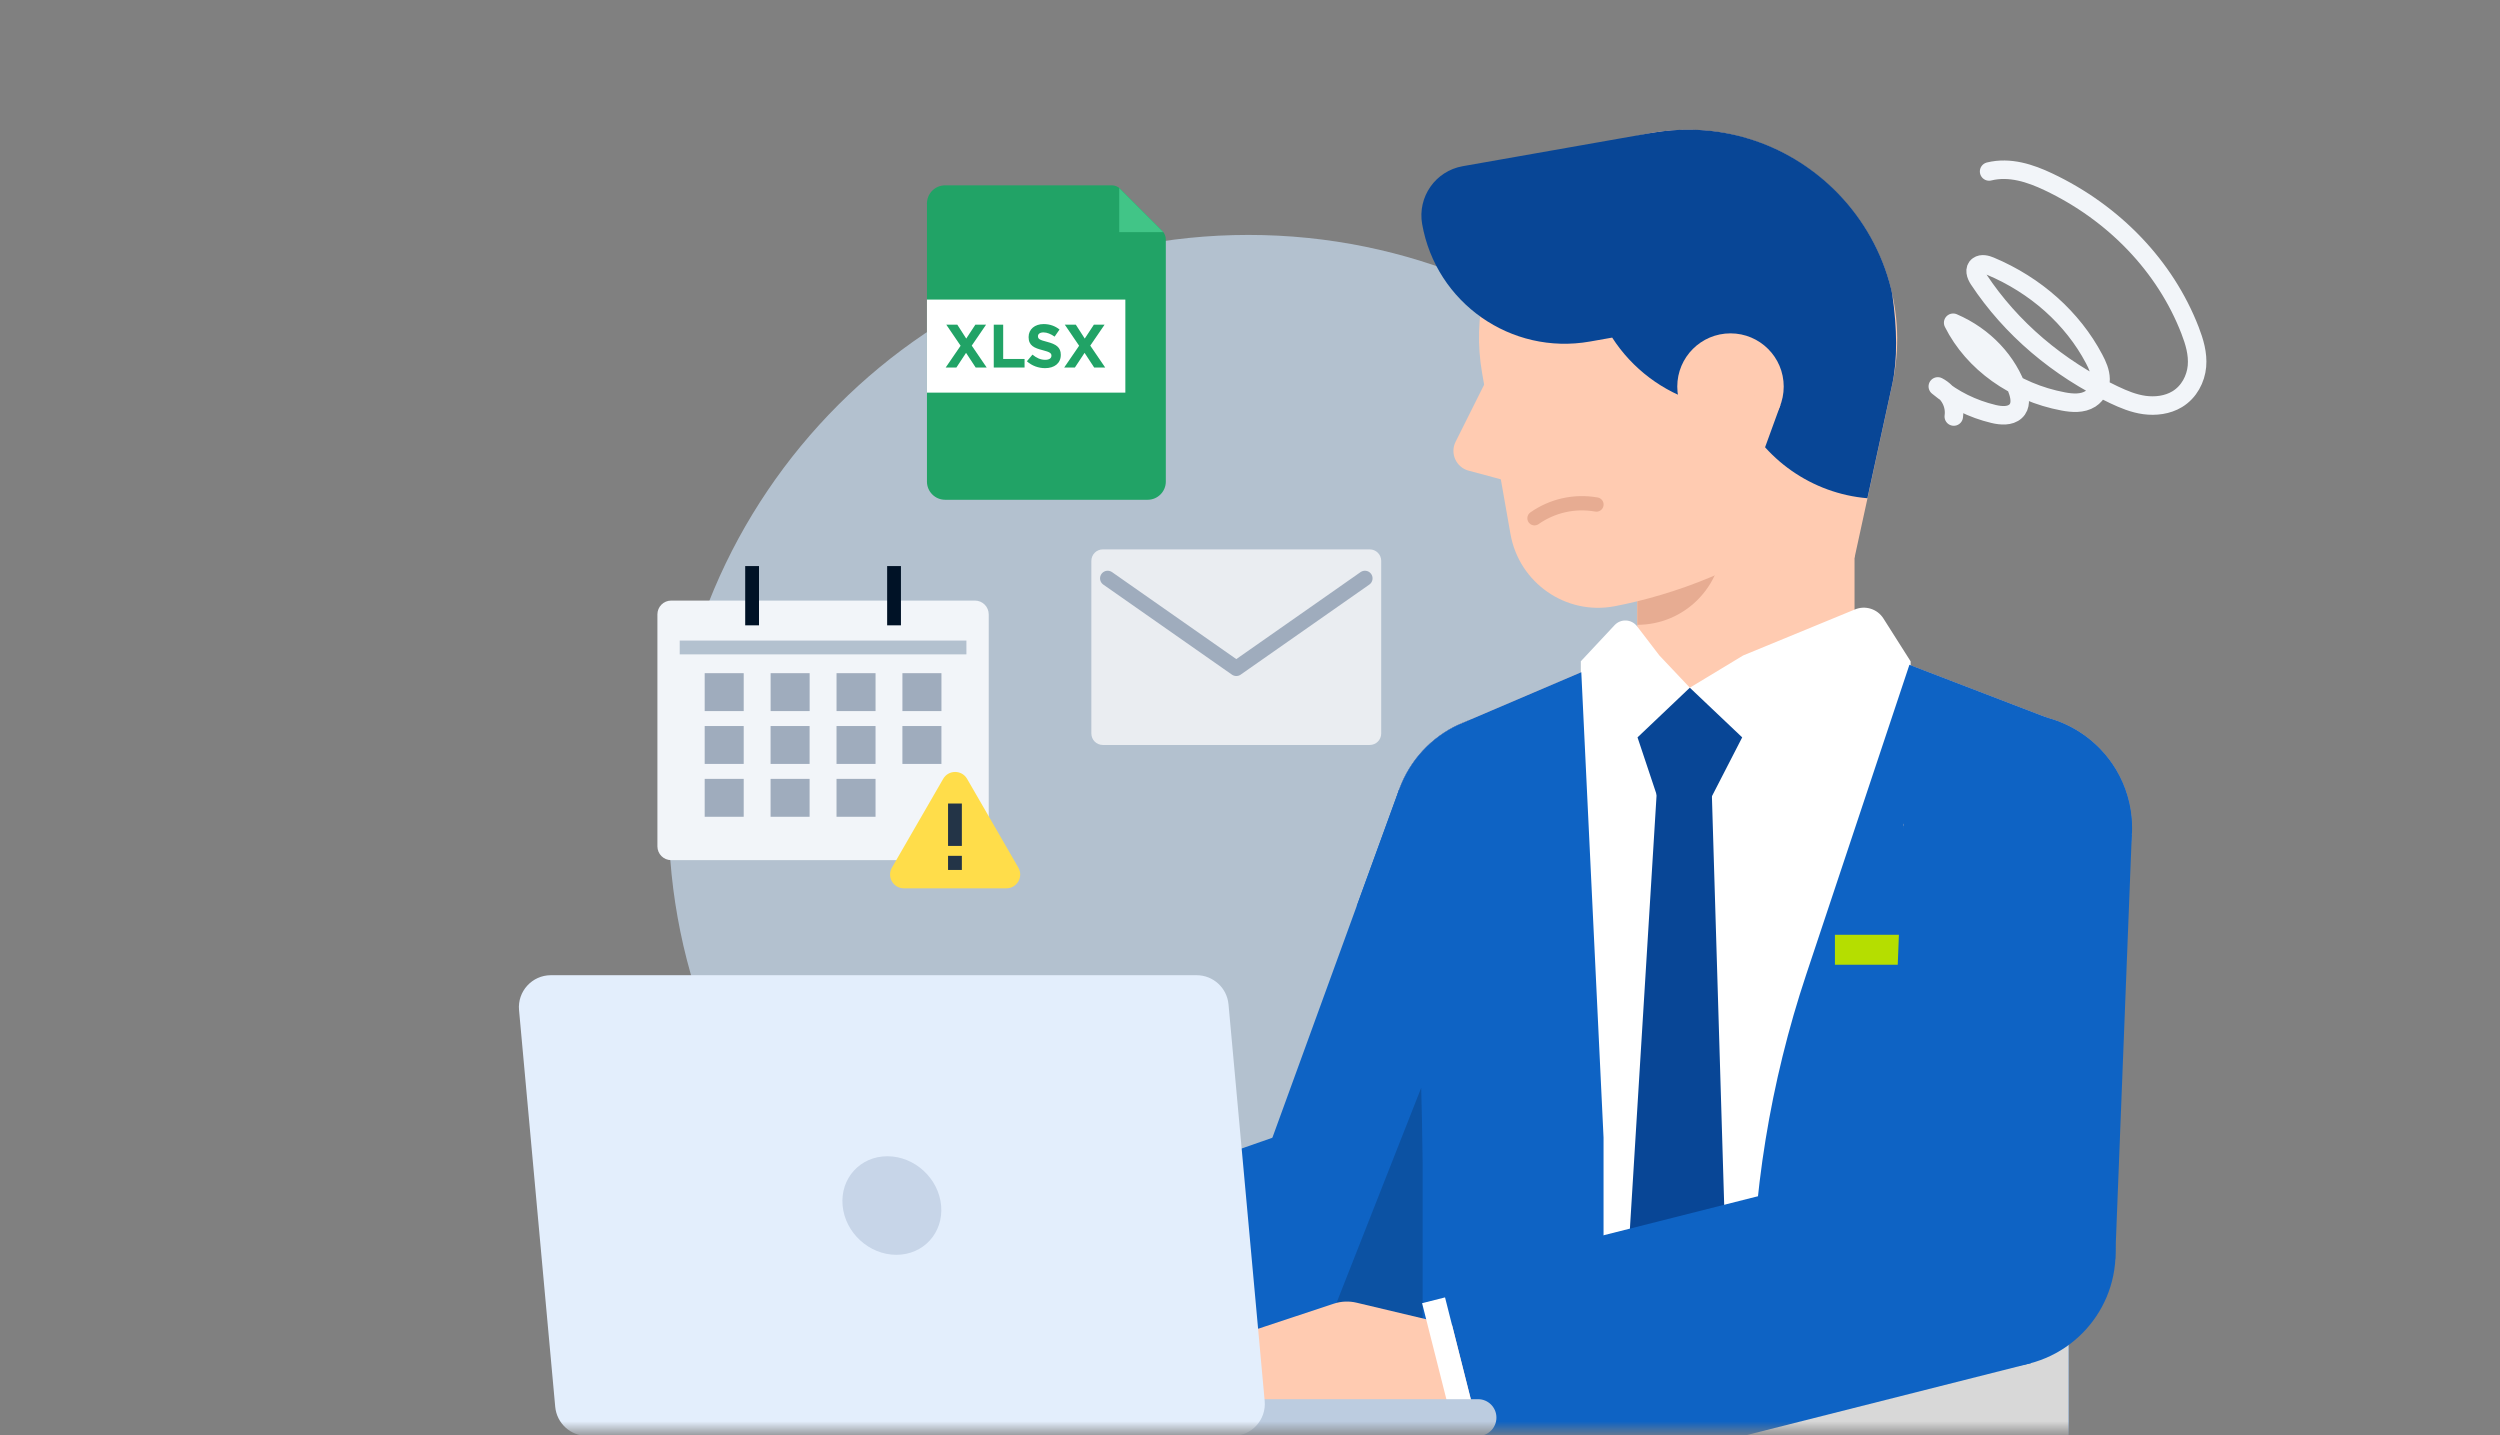 <svg width="270" height="155" viewBox="0 0 270 155" fill="none" xmlns="http://www.w3.org/2000/svg">
<rect x="0" y="0" width="270" height="155" fill="#808080" stroke="none"/>
<path d="M134.827 150.616C169.412 150.616 197.449 122.579 197.449 87.994C197.449 53.409 169.412 25.372 134.827 25.372C100.242 25.372 72.205 53.409 72.205 87.994C72.205 122.579 100.242 150.616 134.827 150.616Z" fill="#B3C1CF"/>
<mask id="mask0_7135_10674" style="mask-type:luminance" maskUnits="userSpaceOnUse" x="22" y="3" width="213" height="152">
<path d="M234.616 3.533H22.182V154.499H234.616V3.533Z" fill="white"/>
</mask>
<g mask="url(#mask0_7135_10674)">
<path d="M138.242 129.352L155.845 135.761L174.337 93.689L151.116 85.237L138.242 129.352Z" fill="#FFCBB1"/>
<path d="M162.73 101.814C169.553 101.814 175.084 96.283 175.084 89.46C175.084 82.636 169.553 77.105 162.73 77.105C155.907 77.105 150.375 82.636 150.375 89.46C150.375 96.283 155.907 101.814 162.73 101.814Z" fill="#0E63C4"/>
<path d="M162.73 101.814C169.553 101.814 175.084 96.283 175.084 89.46C175.084 82.636 169.553 77.105 162.73 77.105C155.907 77.105 150.375 82.636 150.375 89.46C150.375 96.283 155.907 101.814 162.73 101.814Z" fill="#0E63C4"/>
<path d="M147.044 141.928C152.217 141.928 156.41 137.735 156.41 132.562C156.41 127.389 152.217 123.196 147.044 123.196C141.871 123.196 137.678 127.389 137.678 132.562C137.678 137.735 141.871 141.928 147.044 141.928Z" fill="#FFCBB1"/>
<path d="M174.336 93.687L151.117 85.236L135.431 128.332L158.651 136.783L174.336 93.687Z" fill="#0E63C4"/>
<path d="M87.393 146.201L143.825 123.801L150.006 141.484L91.912 159.13L87.393 146.201Z" fill="#FFCBB1"/>
<path d="M146.915 145.003C153.738 145.003 159.27 139.472 159.27 132.649C159.27 125.825 153.738 120.294 146.915 120.294C140.092 120.294 134.561 125.825 134.561 132.649C134.561 139.472 140.092 145.003 146.915 145.003Z" fill="#0E63C4"/>
<path d="M89.654 159.514C93.436 159.514 96.501 156.448 96.501 152.666C96.501 148.885 93.436 145.819 89.654 145.819C85.873 145.819 82.807 148.885 82.807 152.666C82.807 156.448 85.873 159.514 89.654 159.514Z" fill="#FFCBB1"/>
<path d="M91.913 159.131L87.394 146.202L78.151 145.949L67.198 150.882C65.043 151.851 63.993 154.302 64.771 156.531L66.815 162.385C67.445 164.187 69.13 165.404 71.038 165.435L79.763 165.577C80.609 165.589 81.442 165.367 82.164 164.935L91.913 159.131Z" fill="#FFCBB1"/>
<path d="M79.874 148.715L72.342 148.511" stroke="#FFCBB1" stroke-width="4.939" stroke-miterlimit="10" stroke-linecap="round"/>
<path d="M150.905 144.338L142.75 121.013L86.489 140.682L94.644 164.007L150.905 144.338Z" fill="#0E63C4"/>
<path d="M93.885 161.835L87.25 142.858L84.837 143.702L91.472 162.679L93.885 161.835Z" fill="white"/>
<path d="M153.489 117.485L141.035 149.122H154.248L153.489 117.485Z" fill="#0C52A3"/>
<path d="M200.29 35.435H176.828V77.988H200.29V35.435Z" fill="#FFCBB1"/>
<path d="M186.04 58.262C186.04 53.174 181.916 49.05 176.828 49.05V67.48C181.916 67.48 186.04 63.355 186.04 58.268V58.262Z" fill="#E7AC92"/>
<path d="M188.555 89.719C195.034 89.719 200.286 84.467 200.286 77.988C200.286 71.51 195.034 66.257 188.555 66.257C182.076 66.257 176.824 71.51 176.824 77.988C176.824 84.467 182.076 89.719 188.555 89.719Z" fill="#FFCBB1"/>
<path d="M219.774 168.781L216.804 150.449H160.279L157.309 168.781C156.618 173.053 156.266 177.382 156.266 181.71H220.818C220.818 177.382 220.472 173.053 219.774 168.781Z" fill="#FFCBB1"/>
<path d="M188.535 149.424C170.71 149.424 156.256 163.878 156.256 181.703H220.814C220.814 163.878 206.36 149.424 188.535 149.424Z" fill="#FFCBB1"/>
<path d="M162.728 101.814C169.551 101.814 175.082 96.283 175.082 89.46C175.082 82.636 169.551 77.105 162.728 77.105C155.905 77.105 150.373 82.636 150.373 89.46C150.373 96.283 155.905 101.814 162.728 101.814Z" fill="#FFCBB1"/>
<path d="M221.233 77.568L188.528 65.016L157.503 78.266L153.045 97.141L161.998 107.322L160.269 150.443H188.528H216.788L220.807 107.322L227.581 97.141L221.233 77.568Z" fill="#FFCBB1"/>
<path d="M217.899 101.815C224.723 101.815 230.254 96.283 230.254 89.46C230.254 82.637 224.723 77.106 217.899 77.106C211.076 77.106 205.545 82.637 205.545 89.46C205.545 96.283 211.076 101.815 217.899 101.815Z" fill="#FFCBB1"/>
<path d="M206.348 71.425L203.409 66.794C202.754 65.763 201.458 65.356 200.334 65.819L188.263 70.789L182.503 74.271L179.212 70.789L176.798 67.634C176.199 66.856 175.044 66.8 174.377 67.516L170.729 71.419V173.325H206.348V71.419V71.425Z" fill="white"/>
<path d="M170.781 72.598L157.506 78.266C156.062 78.939 154.746 79.89 153.647 81.082C152.567 82.249 151.696 83.65 151.116 85.237C149.597 89.417 150.48 93.875 153.048 97.128V97.147L153.24 97.369C153.369 97.53 153.505 97.678 153.647 97.832V189.569L159.902 189.6C167.225 189.637 173.183 183.71 173.183 176.387V122.863L170.781 72.611V72.598Z" fill="#0E63C4"/>
<path d="M229.519 85.237C228.105 81.353 224.937 78.618 221.239 77.575V77.562L206.217 71.795L195.067 105.26C191.189 116.904 189.207 129.099 189.207 141.367V176.387C189.207 183.698 195.147 189.625 202.457 189.6L223.412 189.545V103.389L226.499 98.752L227.58 97.128V97.116C230.142 93.868 231.032 89.404 229.513 85.224L229.519 85.237Z" fill="#0E63C4"/>
<path d="M208.606 100.957H198.172V104.192H208.606V100.957Z" fill="#B5DE00"/>
<path d="M182.501 74.272L176.852 79.637L180.266 89.868L182.927 89.806L188.157 79.637L182.501 74.272Z" fill="#084696"/>
<path d="M179.347 78.772L173.814 168.725L180.421 177.709L187.373 168.725L184.669 78.772H179.347Z" fill="#084696"/>
<g style="mix-blend-mode:multiply">
<path d="M223.417 140.564H166.404V161.736H223.417V140.564Z" fill="#D8D8D8"/>
</g>
<path d="M225.472 135.65L206.758 134.921L205.566 88.978L230.257 89.948L225.472 135.65Z" fill="#FFCBB1"/>
<path d="M217.911 101.814C224.734 101.814 230.266 96.283 230.266 89.46C230.266 82.636 224.734 77.105 217.911 77.105C211.088 77.105 205.557 82.636 205.557 89.46C205.557 96.283 211.088 101.814 217.911 101.814Z" fill="#0E63C4"/>
<path d="M216.116 144.658C221.289 144.658 225.483 140.465 225.483 135.292C225.483 130.119 221.289 125.925 216.116 125.925C210.943 125.925 206.75 130.119 206.75 135.292C206.75 140.465 210.943 144.658 216.116 144.658Z" fill="#FFCBB1"/>
<path d="M203.749 135.035L228.439 136.001L230.232 90.174L205.542 89.208L203.749 135.035Z" fill="#0E63C4"/>
<path d="M158.995 156.797L218.429 144.362L213.835 126.203L155.643 143.516L158.995 156.797Z" fill="#FFCBB1"/>
<path d="M216.126 147.64C222.95 147.64 228.481 142.109 228.481 135.285C228.481 128.462 222.95 122.931 216.126 122.931C209.303 122.931 203.771 128.462 203.771 135.285C203.771 142.109 209.303 147.64 216.126 147.64Z" fill="#0E63C4"/>
<path d="M157.316 157.006C161.098 157.006 164.163 153.941 164.163 150.159C164.163 146.377 161.098 143.312 157.316 143.312C153.535 143.312 150.469 146.377 150.469 150.159C150.469 153.941 153.535 157.006 157.316 157.006Z" fill="#FFCBB1"/>
<path d="M157.551 143.312L157.106 157L148.363 160.007L136.441 158.581C134.095 158.303 132.36 156.271 132.434 153.913L132.637 147.72C132.699 145.812 133.947 144.151 135.756 143.546L144.041 140.799C144.844 140.533 145.702 140.496 146.523 140.694L157.557 143.318L157.551 143.312Z" fill="#FFCBB1"/>
<path d="M149.17 156.852L142.051 159.303" stroke="#FFCBB1" stroke-width="4.939" stroke-miterlimit="10" stroke-linecap="round"/>
<path d="M155.505 137.88L161.562 161.836L219.344 147.225L213.287 123.27L155.505 137.88Z" fill="#0E63C4"/>
<path d="M153.586 140.744L158.514 160.234L160.992 159.608L156.064 140.118L153.586 140.744Z" fill="white"/>
<path d="M151.117 85.237L146.529 97.851L156.205 100.956L151.117 85.237Z" fill="#0E63C4"/>
<path d="M178.271 14.375C194.152 11.578 207.797 25.779 204.364 41.53L200.295 60.219L186.78 62.602L178.278 14.369" fill="#FFCBB1"/>
<path d="M204.241 32.558C202.092 20.363 190.46 12.22 178.266 14.368C166.071 16.517 157.928 28.149 160.076 40.343L163.132 57.681C164.065 62.953 169.122 66.479 174.382 65.473C187.058 63.046 207.013 53.84 204.426 33.891C204.376 33.447 204.315 33.002 204.235 32.558H204.241Z" fill="#FFCBB1"/>
<path d="M160.804 40.511L157.204 47.71C156.58 48.963 157.26 50.47 158.612 50.834L166.947 53.063L160.804 40.517V40.511Z" fill="#FFCBB1"/>
<path d="M204.228 31.157C203.259 27.255 201.264 23.76 198.566 20.951C193.59 15.783 186.212 12.974 178.358 14.357L178.271 14.369L177.506 14.505L157.971 17.95C155.032 18.469 153.074 21.266 153.593 24.205C155.093 32.707 163.2 38.387 171.708 36.887L174.116 36.461C176.277 39.825 179.587 42.308 183.396 43.456C184.841 43.894 186.347 44.141 187.897 44.172C190.422 49.612 195.708 53.304 201.678 53.81L204.358 41.523C204.938 38.85 204.901 35.485 204.358 31.756C204.314 31.552 204.277 31.348 204.228 31.151V31.157Z" fill="#084696"/>
<path d="M186.893 47.5C190.067 47.5 192.641 44.926 192.641 41.752C192.641 38.577 190.067 36.003 186.893 36.003C183.718 36.003 181.145 38.577 181.145 41.752C181.145 44.926 183.718 47.5 186.893 47.5Z" fill="#FFCBB1"/>
<path d="M192.298 43.718L186.896 41.752L181.985 55.247L187.386 57.213L192.298 43.718Z" fill="#FFCBB1"/>
<path d="M165.725 55.971C167.602 54.656 169.985 54.057 172.417 54.489" stroke="#E7AC92" stroke-width="1.544" stroke-miterlimit="10" stroke-linecap="round"/>
<path d="M159.626 151.11H133.49C132.392 151.11 131.502 152 131.502 153.098V153.104C131.502 154.202 132.392 155.092 133.49 155.092H159.626C160.724 155.092 161.614 154.202 161.614 153.104V153.098C161.614 152 160.724 151.11 159.626 151.11Z" fill="#BCCCE0"/>
<path d="M133.141 155.08H63.409C61.618 155.08 60.13 153.716 59.964 151.937L56.056 109.094C55.87 107.069 57.463 105.322 59.501 105.322H129.233C131.023 105.322 132.511 106.686 132.678 108.464L136.586 151.308C136.771 153.333 135.178 155.08 133.141 155.08Z" fill="#E3EEFC"/>
<path d="M101.641 130.198C101.906 133.137 99.746 135.52 96.807 135.52C93.868 135.52 91.268 133.137 91.002 130.198C90.737 127.259 92.898 124.875 95.837 124.875C98.776 124.875 101.375 127.259 101.641 130.198Z" fill="#C7D5E8"/>
</g>
<path d="M214.823 18.519C217.056 17.968 219.284 18.717 221.209 19.628C228.342 23.004 233.851 28.777 236.522 35.671C236.999 36.91 237.393 38.206 237.271 39.559C237.149 40.912 236.435 42.332 235.131 43.117C234.082 43.752 232.782 43.901 231.602 43.742C230.428 43.581 229.354 43.13 228.325 42.645C222.256 39.78 217.173 35.444 213.687 30.165C213.392 29.718 213.157 29.047 213.65 28.696C214.024 28.429 214.544 28.573 214.943 28.74C219.852 30.8 223.837 34.357 226.159 38.748C226.523 39.433 226.85 40.16 226.862 40.947C226.874 41.733 226.518 42.595 225.768 43.074C224.907 43.622 223.794 43.539 222.832 43.356C217.575 42.373 213.107 39.175 210.941 34.856C214.319 36.313 216.883 39.042 217.951 42.302C218.176 42.999 218.289 43.867 217.684 44.422C217.074 44.983 216.096 44.896 215.308 44.71C213.039 44.167 210.961 43.139 209.282 41.733C210.499 42.361 211.196 43.669 211.008 44.985" stroke="#F2F5F9" stroke-width="1.997" stroke-linecap="round" stroke-linejoin="round"/>
<g clip-path="url(#clip0_7135_10674)">
<path d="M105.291 64.862H72.491C71.668 64.862 71 65.53 71 66.353V91.405C71 92.228 71.668 92.896 72.491 92.896H105.291C106.114 92.896 106.782 92.228 106.782 91.405V66.353C106.782 65.53 106.114 64.862 105.291 64.862Z" fill="#F2F5F9"/>
<path d="M80.32 72.703H76.106V76.797H80.32V72.703Z" fill="#9FACBD"/>
<path d="M87.441 72.703H83.227V76.797H87.441V72.703Z" fill="#9FACBD"/>
<path d="M94.56 72.703H90.346V76.797H94.56V72.703Z" fill="#9FACBD"/>
<path d="M101.676 72.703H97.461V76.797H101.676V72.703Z" fill="#9FACBD"/>
<path d="M80.32 78.411H76.106V82.504H80.32V78.411Z" fill="#9FACBD"/>
<path d="M87.437 78.411H83.223V82.504H87.437V78.411Z" fill="#9FACBD"/>
<path d="M94.558 78.411H90.344V82.504H94.558V78.411Z" fill="#9FACBD"/>
<path d="M101.674 78.411H97.459V82.504H101.674V78.411Z" fill="#9FACBD"/>
<path d="M80.32 84.118H76.106V88.212H80.32V84.118Z" fill="#9FACBD"/>
<path d="M87.437 84.118H83.223V88.212H87.437V84.118Z" fill="#9FACBD"/>
<path d="M94.558 84.118H90.344V88.212H94.558V84.118Z" fill="#9FACBD"/>
<path d="M101.864 84.116L96.329 93.702C95.755 94.697 96.472 95.939 97.621 95.939H108.689C109.837 95.939 110.554 94.697 109.981 93.702L104.446 84.116C103.872 83.122 102.438 83.122 101.864 84.116Z" fill="#FFDD4A"/>
<path d="M103.135 87.526V90.614" stroke="#233447" stroke-width="1.491" stroke-miterlimit="10" stroke-linecap="square"/>
<path d="M103.135 93.176V93.209" stroke="#233447" stroke-width="1.491" stroke-miterlimit="10" stroke-linecap="square"/>
<path d="M81.227 61.138V67.536" stroke="#001226" stroke-width="1.491" stroke-miterlimit="10"/>
<path d="M96.557 61.138V67.536" stroke="#001226" stroke-width="1.491" stroke-miterlimit="10"/>
<path d="M74.154 69.926H103.628" stroke="#B3C1CF" stroke-width="1.491" stroke-miterlimit="10" stroke-linecap="square"/>
</g>
<path d="M147.933 59.334H119.104C118.421 59.334 117.867 59.888 117.867 60.571V79.22C117.867 79.903 118.421 80.457 119.104 80.457H147.933C148.616 80.457 149.17 79.903 149.17 79.22V60.571C149.17 59.888 148.616 59.334 147.933 59.334Z" fill="#EAEDF1"/>
<path d="M147.413 62.462L133.521 72.187L119.629 62.462" fill="#EAEDF1"/>
<path d="M147.413 62.462L133.521 72.187L119.629 62.462" stroke="#9FACBD" stroke-width="1.646" stroke-linecap="round" stroke-linejoin="round"/>
<path d="M123.948 53.322H102.07C101.351 53.322 100.764 52.734 100.764 52.016V21.974C100.764 21.256 101.351 20.668 102.07 20.668H120.071C120.242 20.668 120.413 20.733 120.536 20.856L125.067 25.395C125.189 25.517 125.254 25.68 125.254 25.86V52.016C125.254 52.734 124.667 53.322 123.948 53.322Z" fill="#21A366"/>
<path d="M123.949 53.975H102.071C100.993 53.975 100.111 53.093 100.111 52.016V21.974C100.111 20.896 100.993 20.015 102.071 20.015H120.071C120.422 20.015 120.749 20.153 120.994 20.398L125.525 24.937C125.769 25.182 125.908 25.509 125.908 25.86V52.016C125.908 53.093 125.027 53.975 123.949 53.975ZM120.071 21.321H102.071C101.711 21.321 101.417 21.615 101.417 21.974V52.016C101.417 52.375 101.711 52.669 102.071 52.669H123.949C124.308 52.669 124.602 52.375 124.602 52.016V25.86L120.071 21.321Z" fill="#21A366"/>
<rect x="100.111" y="32.355" width="21.427" height="10.049" fill="white"/>
<path d="M118.138 35.065H119.295L117.748 37.327L119.361 39.693H118.171L117.133 38.107L116.089 39.693H114.932L116.545 37.34L114.998 35.065H116.188L117.153 36.566L118.138 35.065Z" fill="#21A366"/>
<path d="M112.868 39.76C112.167 39.76 111.46 39.515 110.904 39.019L111.506 38.299C111.922 38.642 112.359 38.861 112.888 38.861C113.304 38.861 113.555 38.695 113.555 38.424V38.411C113.555 38.153 113.397 38.021 112.623 37.823C111.691 37.585 111.089 37.327 111.089 36.408V36.395C111.089 35.555 111.764 34.999 112.709 34.999C113.384 34.999 113.959 35.211 114.428 35.588L113.899 36.355C113.489 36.071 113.086 35.899 112.696 35.899C112.306 35.899 112.101 36.077 112.101 36.302V36.315C112.101 36.619 112.299 36.718 113.099 36.923C114.038 37.168 114.567 37.505 114.567 38.312V38.325C114.567 39.244 113.866 39.76 112.868 39.76Z" fill="#21A366"/>
<path d="M107.326 39.693V35.065H108.344V38.768H110.652V39.693H107.326Z" fill="#21A366"/>
<path d="M105.339 35.065H106.496L104.949 37.327L106.562 39.693H105.372L104.334 38.107L103.29 39.693H102.133L103.746 37.34L102.199 35.065H103.389L104.354 36.566L105.339 35.065Z" fill="#21A366"/>
<path d="M120.876 20.305L125.645 25.073L120.876 25.073L120.876 20.305Z" fill="#41C587"/>
<defs>
<clipPath id="clip0_7135_10674">
<rect width="40.675" height="35.546" fill="white" transform="translate(70.254 61.138)"/>
</clipPath>
</defs>
</svg>
